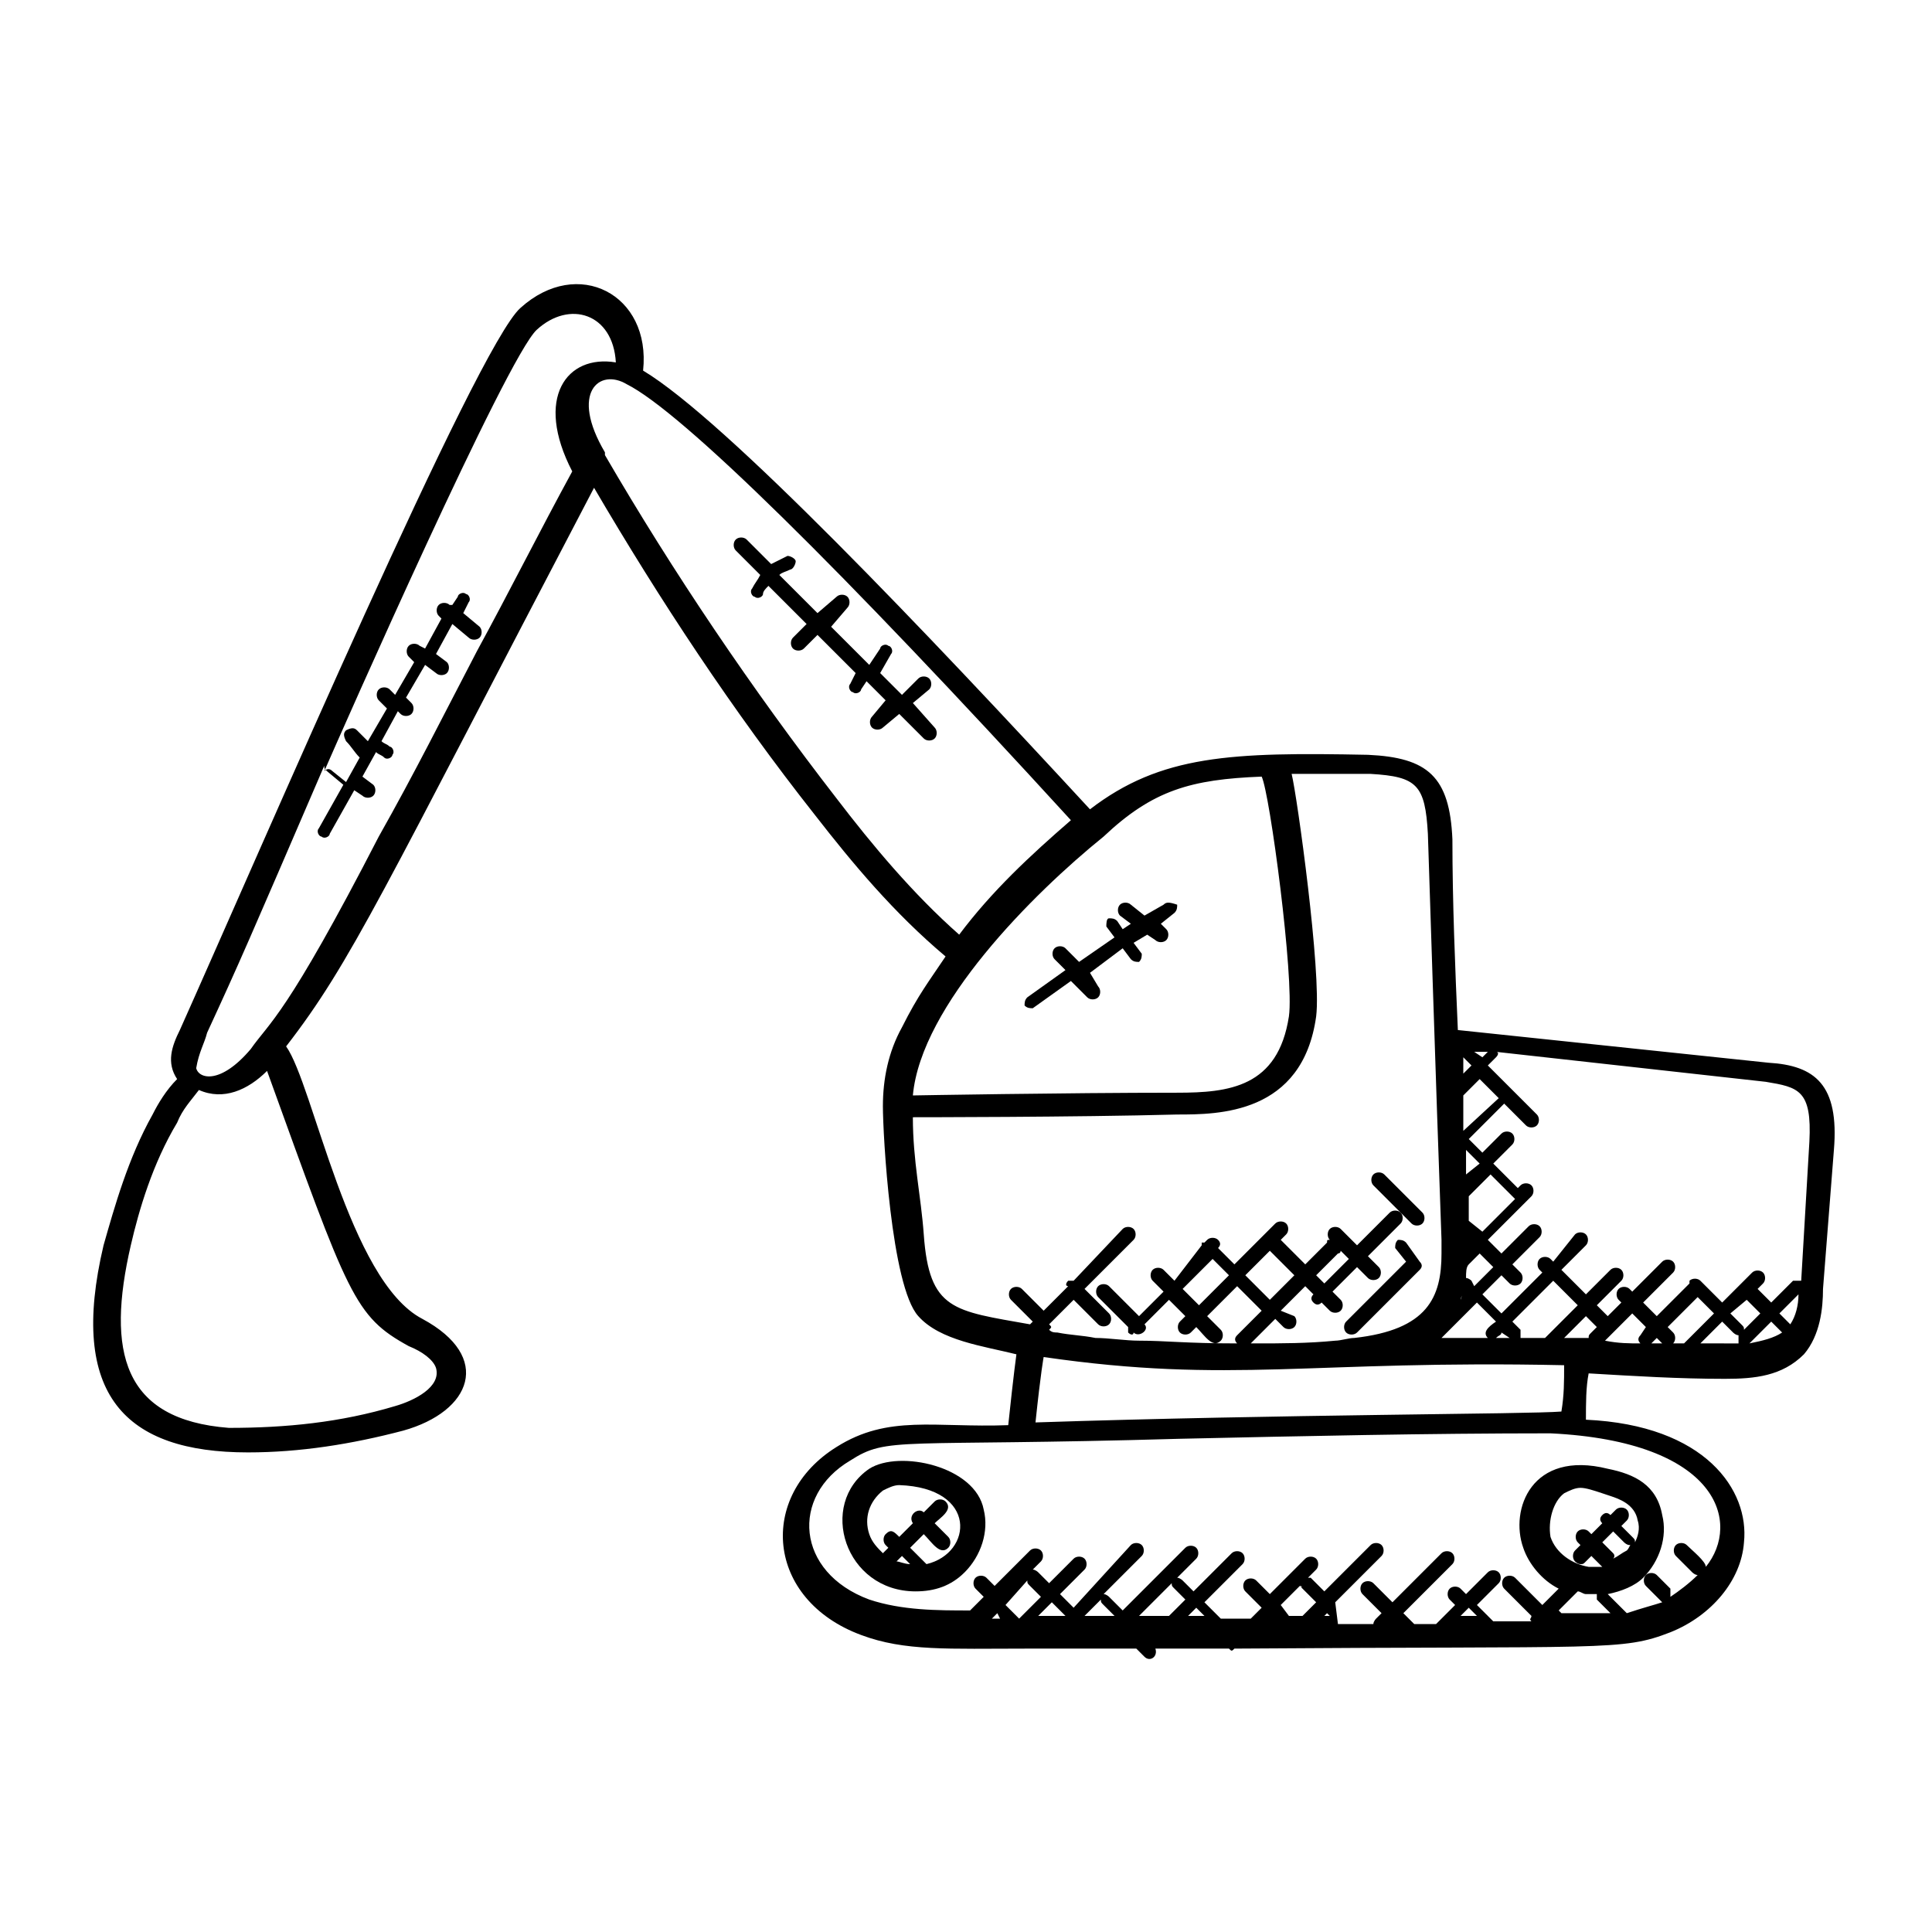 <?xml version="1.0" encoding="utf-8"?>
<!-- Generator: Adobe Illustrator 23.0.3, SVG Export Plug-In . SVG Version: 6.00 Build 0)  -->
<svg version="1.1" id="Calque_1" xmlns="http://www.w3.org/2000/svg" xmlns:xlink="http://www.w3.org/1999/xlink" x="0px" y="0px"
	 viewBox="0 0 70.9 70.9" style="enable-background:new 0 0 70.9 70.9;" xml:space="preserve">
<g>
	<path d="M9.1,53.3c1.9,0,3.8-0.3,5.7-0.8c2.5-0.7,3.3-2.7,0.7-4.1c-2.7-1.4-4-8.6-5-10c2.4-3.1,3.5-5.6,11.3-20.5
		c2.4,4.1,5.1,8.2,8.1,12c1.4,1.8,2.9,3.6,4.8,5.2c-0.6,0.9-1,1.4-1.6,2.6c-0.5,0.9-0.7,1.9-0.7,2.9l0,0c0,1,0.3,6.6,1.3,7.7
		c0.8,0.9,2.4,1.1,3.6,1.4c0,0-0.1,0.7-0.3,2.6c-2.7,0.1-4.4-0.4-6.3,0.8c-2.9,1.8-2.6,5.6,0.9,6.9c1.6,0.6,3.2,0.5,6.1,0.5
		c0,0,0,0,0,0c0,0,0,0,0,0c1.3,0,2.6,0,4,0l0.3,0.3c0.2,0.2,0.5,0,0.4-0.3c0.9,0,1.8,0,2.7,0c0.1,0.1,0.1,0.1,0.2,0
		c13.7-0.1,14.2,0.1,16-0.6c1.5-0.6,2.6-1.9,2.7-3.3c0,0,0,0,0,0c0.2-1.9-1.4-4.3-5.8-4.5c0-0.6,0-1.2,0.1-1.7
		c1.7,0.1,3.3,0.2,5,0.2c1.1,0,2.1-0.1,2.9-0.9c0.6-0.7,0.7-1.7,0.7-2.4l0.4-5.1c0,0,0,0,0,0c0.2-2.4-0.7-3.1-2.4-3.2l-11.4-1.2
		c-0.1-2.3-0.2-4.7-0.2-7c-0.1-2.3-0.9-3-3.1-3.1c-5-0.1-7.6,0-10.2,2c-6-6.5-13.4-14.3-16.4-16.1c0.3-2.8-2.4-4.2-4.5-2.3
		c-1.6,1.4-9.5,19.8-12.5,26.5c-0.3,0.6-0.5,1.2-0.1,1.8c-0.4,0.4-0.7,0.9-0.9,1.3c-0.9,1.6-1.4,3.4-1.8,4.8
		C2.5,51.2,4.6,53.3,9.1,53.3z M54,47c0,0-0.1-0.1-0.2-0.1c0-0.2,0-0.4,0.1-0.5l0.4-0.4l0.5,0.5l-0.7,0.7L54,47z M53.9,45.6
		c0-0.1,0-0.1,0-0.2L53.9,45.6L53.9,45.6z M53.9,44.8l0-0.9l0.8-0.8l0.9,0.9l-1.2,1.2L53.9,44.8z M53.8,43.1l0-0.9l0.5,0.5
		L53.8,43.1z M53.7,41.5l0-1.3l0.6-0.6l0.7,0.7L53.7,41.5z M53.7,39.4l0-0.6l0.3,0.3L53.7,39.4z M54.1,38.6l0.5,0l-0.2,0.2
		L54.1,38.6z M53.7,47.4L53.7,47.4l-0.1,0.3C53.6,47.6,53.7,47.5,53.7,47.4z M62.3,47.6l0.6,0.6l-1.1,1.1c-0.1,0-0.3,0-0.4,0
		c0.1-0.1,0.1-0.3,0-0.4l-0.2-0.2L62.3,47.6z M38,52.2c0.2-1.9,0.3-2.4,0.3-2.4c0,0,0,0,0,0c6.9,1,9.8,0.1,19.1,0.3
		c0,0.6,0,1.1-0.1,1.7C56.1,51.9,47.1,51.9,38,52.2z M61,49.3c-0.1,0-0.3,0-0.4,0l0.2-0.2L61,49.3z M60.2,49c-0.1,0.1-0.1,0.2,0,0.3
		c-0.4,0-0.8,0-1.3-0.1l0.3-0.3h0v0l0.7-0.7l0.5,0.5L60.2,49z M58.4,48.9c-0.1,0.1-0.1,0.1-0.1,0.2c0,0-0.1,0-0.1,0l-0.3,0
		c-0.2,0-0.3,0-0.5,0l0.8-0.8l0.4,0.4L58.4,48.9z M56.7,49.1c-0.1,0-0.3,0-0.4,0c0,0-0.1,0-0.2,0c-0.1,0-0.2,0-0.3,0
		c0-0.1,0-0.2,0-0.3l-0.3-0.3l1.5-1.5l0.9,0.9L56.7,49.1z M55.4,49.1c-0.1,0-0.4,0-0.5,0c0.1-0.1,0.2-0.1,0.2-0.2L55.4,49.1z
		 M54.6,49.1c-1,0-0.3,0-1.7,0l1.3-1.3l0.7,0.7C54.6,48.7,54.4,48.9,54.6,49.1z M37.7,58c0,0.1,0,0.1,0.1,0.2l0.4,0.4l-0.8,0.8
		l-0.5-0.5L37.7,58z M40.4,58.7c0,0.1,0,0.1,0.1,0.2l0.4,0.4c-0.4,0-0.7,0-1.1,0L40.4,58.7z M43,58.1c0,0.1,0,0.1,0.1,0.2l0.4,0.4
		l-0.6,0.6c-0.4,0-0.8,0-1.1,0L43,58.1z M43.9,59l0.3,0.3c-0.2,0-0.4,0-0.6,0L43.9,59z M38.1,59.3l0.5-0.5l0.5,0.5
		C38.7,59.3,38.4,59.3,38.1,59.3z M36.7,59.4c-0.1,0-0.2,0-0.3,0l0.2-0.2L36.7,59.4z M47.7,58.2C47.8,58.2,47.8,58.3,47.7,58.2
		l0.6,0.6l-0.5,0.5c-0.2,0-0.3,0-0.5,0L47,58.9L47.7,58.2z M48.7,59.2l0.1,0.1c-0.1,0-0.2,0-0.2,0L48.7,59.2z M46.7,59.3
		C46.7,59.3,46.7,59.3,46.7,59.3L46.7,59.3L46.7,59.3z M51.4,59.3L51.4,59.3L51.4,59.3C51.4,59.3,51.4,59.3,51.4,59.3z M53.6,59.3
		l0.3-0.3l0.3,0.3C54,59.3,53.8,59.3,53.6,59.3z M57.3,59.2C57.3,59.2,57.2,59.2,57.3,59.2c0,0-0.1-0.1-0.1-0.1l0,0l0.7-0.7
		c0.1,0,0.2,0.1,0.3,0.1c0.1,0,0.3,0,0.4,0c0,0,0,0,0,0c0,0.1,0,0.2,0,0.2l0.5,0.5C58.5,59.2,57.9,59.2,57.3,59.2z M57.4,54.8
		c0.2-0.1,0.4-0.2,0.6-0.2c0.2,0,0.5,0.1,0.8,0.2l0.3,0.1c0.3,0.1,0.9,0.3,1,0.9c0.1,0.3,0,0.6-0.1,0.8c0-0.1,0-0.1-0.1-0.2
		l-0.4-0.4l0.2-0.2c0.1-0.1,0.1-0.3,0-0.4s-0.3-0.1-0.4,0l-0.2,0.2c-0.1-0.1-0.2-0.1-0.3,0s-0.1,0.2,0,0.3l-0.4,0.4l-0.1-0.1
		c-0.1-0.1-0.3-0.1-0.4,0s-0.1,0.3,0,0.4l0.1,0.1l-0.2,0.2c-0.1,0.1-0.1,0.3,0,0.4c0,0,0.1,0.1,0.2,0.1s0.1,0,0.2-0.1l0.2-0.2
		l0.4,0.4c0,0,0,0,0.1,0c-0.2,0-0.4,0-0.6,0c-0.6-0.1-1.2-0.5-1.4-1.1C56.8,55.8,57,55.1,57.4,54.8z M59.2,57l-0.4-0.4l0.4-0.4
		l0.4,0.4c0,0,0.1,0.1,0.2,0.1c0,0,0.1,0,0.1-0.1c-0.1,0.1-0.1,0.2-0.2,0.3c-0.2,0.1-0.3,0.2-0.5,0.3C59.2,57.2,59.3,57.1,59.2,57z
		 M62.6,57.5c0-0.2-0.5-0.6-0.7-0.8c-0.1-0.1-0.3-0.1-0.4,0s-0.1,0.3,0,0.4l0.6,0.6c0,0,0.1,0.1,0.2,0.1c0,0,0,0,0,0
		c-0.3,0.3-0.7,0.6-1,0.8c0-0.1,0-0.2,0-0.3l-0.5-0.5c-0.1-0.1-0.3-0.1-0.4,0s-0.1,0.3,0,0.4c0.1,0.1,0.5,0.5,0.6,0.6
		c-0.3,0.1-0.7,0.2-1.3,0.4l-0.7-0.7c0.5-0.1,1-0.3,1.3-0.6c0.6-0.6,0.9-1.5,0.7-2.3c-0.2-1.1-1-1.5-2-1.7c-2.8-0.7-3.6,1.5-3.1,2.9
		c0.2,0.6,0.7,1.2,1.3,1.5l-0.6,0.6l-1-1c-0.1-0.1-0.3-0.1-0.4,0c-0.1,0.1-0.1,0.3,0,0.4l1,1c0,0.1-0.1,0.1,0,0.2c-0.5,0-1,0-1.4,0
		l-0.6-0.6l0.8-0.8c0.1-0.1,0.1-0.3,0-0.4s-0.3-0.1-0.4,0l-0.8,0.8l-0.2-0.2c-0.1-0.1-0.3-0.1-0.4,0s-0.1,0.3,0,0.4l0.2,0.2
		l-0.7,0.7l0,0c-0.3,0-0.5,0-0.8,0l-0.4-0.4l1.8-1.8c0.1-0.1,0.1-0.3,0-0.4s-0.3-0.1-0.4,0l-1.8,1.8l-0.7-0.7
		c-0.1-0.1-0.3-0.1-0.4,0s-0.1,0.3,0,0.4l0.7,0.7l-0.2,0.2c0,0-0.1,0.1-0.1,0.2c-0.4,0-0.9,0-1.3,0L49,58.8l1.7-1.7
		c0.1-0.1,0.1-0.3,0-0.4s-0.3-0.1-0.4,0l-1.7,1.7l-0.5-0.5c0,0,0,0-0.1,0l0.3-0.3c0.1-0.1,0.1-0.3,0-0.4c-0.1-0.1-0.3-0.1-0.4,0
		l-1.3,1.3L46.1,58c-0.1-0.1-0.3-0.1-0.4,0s-0.1,0.3,0,0.4l0.6,0.6l-0.4,0.4c-0.4,0-0.7,0-1.1,0l-0.6-0.6l1.4-1.4
		c0.1-0.1,0.1-0.3,0-0.4s-0.3-0.1-0.4,0l-1.4,1.4l-0.4-0.4c0,0-0.1-0.1-0.2-0.1l0.7-0.7c0.1-0.1,0.1-0.3,0-0.4
		c-0.1-0.1-0.3-0.1-0.4,0l-2.3,2.3l-0.5-0.5c0,0-0.1-0.1-0.2-0.1l1.4-1.4c0.1-0.1,0.1-0.3,0-0.4s-0.3-0.1-0.4,0L39.4,59l-0.5-0.5
		l0.9-0.9c0.1-0.1,0.1-0.3,0-0.4s-0.3-0.1-0.4,0l-0.9,0.9l-0.4-0.4c0,0-0.1-0.1-0.2-0.1l0.3-0.3c0.1-0.1,0.1-0.3,0-0.4
		s-0.3-0.1-0.4,0l-1.3,1.3l-0.3-0.3c-0.1-0.1-0.3-0.1-0.4,0s-0.1,0.3,0,0.4l0.3,0.3l-0.5,0.5c-1.2,0-2.5,0-3.7-0.4
		c-2.7-1-2.9-3.8-0.7-5.1c1.4-0.9,1.7-0.5,12.1-0.8c4.5-0.1,9.1-0.2,13.6-0.2C63.1,52.9,63.9,55.9,62.6,57.5z M62.4,49.3l0.8-0.8
		l0.4,0.4c0,0,0.1,0.1,0.2,0.1c0,0,0,0,0,0c0,0.1,0,0.2,0,0.3c0,0,0.1,0,0.1,0c-0.2,0-0.3,0-0.5,0C63.1,49.3,62.8,49.3,62.4,49.3z
		 M64.1,47.7l0.5,0.5L64,48.8c0-0.1,0-0.1-0.1-0.2l-0.4-0.4L64.1,47.7z M65.7,48.6l-0.4-0.4l0.7-0.7C66,47.9,65.9,48.3,65.7,48.6z
		 M65.4,48.9c-0.3,0.2-0.7,0.3-1.2,0.4c0,0,0,0,0,0l0.8-0.8L65.4,48.9z M66.4,41.9L66.1,47c-0.1,0-0.2,0-0.3,0L65,47.8l-0.5-0.5
		l0.2-0.2c0.1-0.1,0.1-0.3,0-0.4s-0.3-0.1-0.4,0l-1.1,1.1l-0.8-0.8c-0.1-0.1-0.3-0.1-0.4,0c0,0,0,0.1,0,0.1c0,0,0,0,0,0l-1.2,1.2
		l-0.5-0.5l1.1-1.1c0.1-0.1,0.1-0.3,0-0.4c-0.1-0.1-0.3-0.1-0.4,0l-1.1,1.1l-0.1-0.1c-0.1-0.1-0.3-0.1-0.4,0s-0.1,0.3,0,0.4l0.1,0.1
		L59,48.3l-0.4-0.4l0.9-0.9c0.1-0.1,0.1-0.3,0-0.4s-0.3-0.1-0.4,0l-0.9,0.9l-0.9-0.9l0.9-0.9c0.1-0.1,0.1-0.3,0-0.4s-0.3-0.1-0.4,0
		L57,46.3l-0.1-0.1c-0.1-0.1-0.3-0.1-0.4,0s-0.1,0.3,0,0.4l0.1,0.1l-1.5,1.5l-0.7-0.7l0.7-0.7l0.3,0.3c0.1,0.1,0.3,0.1,0.4,0
		c0.1-0.1,0.1-0.3,0-0.4l-0.3-0.3l1-1c0.1-0.1,0.1-0.3,0-0.4s-0.3-0.1-0.4,0l-1,1l-0.5-0.5l1.6-1.6c0.1-0.1,0.1-0.3,0-0.4
		s-0.3-0.1-0.4,0l-0.1,0.1l-0.9-0.9l0.7-0.7c0.1-0.1,0.1-0.3,0-0.4s-0.3-0.1-0.4,0l-0.7,0.7l-0.5-0.5l1.3-1.3l0.8,0.8
		c0.1,0.1,0.3,0.1,0.4,0s0.1-0.3,0-0.4l-1.8-1.8l0.3-0.3c0.1-0.1,0.1-0.2,0-0.2l9.9,1.1C66,39.9,66.5,40,66.4,41.9z M52.4,30.6
		c0,0,0.3,9.4,0.5,14.9c0,0.2,0,0.4,0,0.5c0,1.6-0.5,2.8-3.2,3.1c-0.2,0-0.5,0.1-0.7,0.1c-1,0.1-2,0.1-2.9,0.1c-0.1,0-0.1,0-0.2,0
		l0.9-0.9l0.3,0.3c0.1,0.1,0.3,0.1,0.4,0s0.1-0.3,0-0.4L47,48.1l0.9-0.9l0.3,0.3c-0.1,0.1-0.1,0.2,0,0.3c0.1,0.1,0.2,0.1,0.3,0
		l0.3,0.3c0.1,0.1,0.3,0.1,0.4,0s0.1-0.3,0-0.4l-0.3-0.3l0.9-0.9l0.4,0.4c0.1,0.1,0.3,0.1,0.4,0s0.1-0.3,0-0.4l-0.4-0.4l1.2-1.2
		c0.1-0.1,0.1-0.3,0-0.4s-0.3-0.1-0.4,0l-1.2,1.2l-0.6-0.6c-0.1-0.1-0.3-0.1-0.4,0s-0.1,0.3,0,0.4l0,0c-0.1,0-0.1,0-0.1,0.1
		l-0.8,0.8L47,45.5l0.2-0.2c0.1-0.1,0.1-0.3,0-0.4s-0.3-0.1-0.4,0l-1.5,1.5l-0.6-0.6c0.1-0.1,0.1-0.2,0-0.3c-0.1-0.1-0.3-0.1-0.4,0
		l-0.1,0.1c0,0-0.1,0-0.1,0c0,0,0,0.1,0,0.1L43.1,47l-0.4-0.4c-0.1-0.1-0.3-0.1-0.4,0s-0.1,0.3,0,0.4l0.4,0.4l-0.9,0.9l-1.1-1.1
		c-0.1-0.1-0.3-0.1-0.4,0c-0.1,0.1-0.1,0.3,0,0.4l1.1,1.1c0,0.1,0,0.2,0,0.2c0.1,0.1,0.2,0.1,0.2,0l0,0c0.2,0.2,0.6-0.1,0.4-0.3
		l0.9-0.9l0.6,0.6l-0.2,0.2c-0.1,0.1-0.1,0.3,0,0.4s0.3,0.1,0.4,0l0.2-0.2c0.3,0.3,0.6,0.8,0.9,0.5c0.1-0.1,0.1-0.3,0-0.4l-0.5-0.5
		l1.1-1.1l0.9,0.9L45.4,49c-0.1,0.1-0.1,0.2,0,0.3c-1.9,0-2.6-0.1-3.6-0.1c-0.5,0-1.1-0.1-1.6-0.1c-0.5-0.1-0.9-0.1-1.4-0.2
		c-0.1,0-0.2,0-0.3-0.1c0.1-0.1,0.1-0.1,0-0.2l0.9-0.9l0.9,0.9c0.1,0.1,0.3,0.1,0.4,0s0.1-0.3,0-0.4l-0.9-0.9l1.8-1.8
		c0.1-0.1,0.1-0.3,0-0.4s-0.3-0.1-0.4,0L39.4,47c-0.1,0-0.2,0-0.2,0c-0.1,0.1-0.1,0.2,0,0.2l-0.9,0.9l-0.8-0.8
		c-0.1-0.1-0.3-0.1-0.4,0s-0.1,0.3,0,0.4l0.8,0.8l-0.1,0.1c-2.8-0.5-3.7-0.5-3.9-3.3c-0.1-1.4-0.4-2.7-0.4-4.3c0,0,6,0,9.7-0.1
		c1.5,0,4.6,0,5.1-3.6c0,0,0,0,0,0c0.2-1.6-0.7-8.1-0.9-8.9c0.7,0,0.9,0,2.9,0C52,28.5,52.3,28.8,52.4,30.6z M46.6,45.9l0.9,0.9
		l-0.9,0.9l-0.9-0.9L46.6,45.9z M49.2,45.9l0.3,0.3l-0.9,0.9l-0.3-0.3l0.8-0.8C49.2,46,49.2,45.9,49.2,45.9z M44.5,46.2l0.6,0.6
		L44,47.9l-0.6-0.6L44.5,46.2z M46.3,28.5c0.3,0.6,1.2,7.4,1,8.8c-0.4,2.6-2.2,2.8-4.1,2.8c-4.1,0-9.7,0.1-9.7,0.1
		c0.3-3.3,4.4-7.4,7-9.5C42.3,29,43.7,28.6,46.3,28.5z M39.3,30.1c-1.5,1.3-2.9,2.6-4.1,4.2c-1.7-1.5-3.2-3.3-4.5-5
		c-3.1-4-6-8.3-8.5-12.6c0,0,0,0,0,0c0,0,0,0,0,0c0,0,0,0,0,0c0,0,0-0.1,0-0.1c-1.3-2.2-0.2-3.1,0.8-2.5
		C25,15.1,30.8,20.8,39.3,30.1z M7.6,37.9c1.2-2.6,1.5-3.3,4.3-9.8c0,0.1,0,0.1,0.1,0.2l0.6,0.5l-0.9,1.6c-0.1,0.1,0,0.3,0.1,0.3
		c0.1,0.1,0.3,0,0.3-0.1l0.9-1.6l0.3,0.2c0.1,0.1,0.3,0.1,0.4,0c0.1-0.1,0.1-0.3,0-0.4l-0.4-0.3l0.5-0.9c0.1,0.1,0.2,0.1,0.3,0.2
		c0.1,0.1,0.3,0,0.3-0.1c0.1-0.1,0-0.3-0.1-0.3c-0.1-0.1-0.2-0.1-0.3-0.2l0.6-1.1l0.1,0.1c0.1,0.1,0.3,0.1,0.4,0
		c0.1-0.1,0.1-0.3,0-0.4l-0.2-0.2l0.7-1.2l0.4,0.3c0.1,0.1,0.3,0.1,0.4,0c0.1-0.1,0.1-0.3,0-0.4l-0.4-0.3l0.6-1.1l0.6,0.5
		c0.1,0.1,0.3,0.1,0.4,0c0.1-0.1,0.1-0.3,0-0.4l-0.6-0.5l0.2-0.4c0.1-0.1,0-0.3-0.1-0.3c-0.1-0.1-0.3,0-0.3,0.1l-0.2,0.3l-0.1,0
		c-0.1-0.1-0.3-0.1-0.4,0c-0.1,0.1-0.1,0.3,0,0.4l0.1,0.1l-0.6,1.1l-0.2-0.1c-0.1-0.1-0.3-0.1-0.4,0c-0.1,0.1-0.1,0.3,0,0.4l0.2,0.2
		l-0.7,1.2l-0.2-0.2c-0.1-0.1-0.3-0.1-0.4,0c-0.1,0.1-0.1,0.3,0,0.4l0.3,0.3l-0.7,1.2c-0.1-0.1-0.3-0.3-0.4-0.4
		c-0.1-0.1-0.2-0.1-0.4,0c-0.1,0.1-0.1,0.2,0,0.4c0.2,0.2,0.3,0.4,0.5,0.6l-0.5,0.9l-0.5-0.4c-0.1-0.1-0.2-0.1-0.3,0
		c0.7-1.6,6.7-15.2,7.8-16.2c1.2-1.1,2.8-0.6,2.9,1.2c-1.8-0.3-3,1.3-1.6,4c-1.2,2.2-2.3,4.4-3.5,6.6c-1.2,2.3-2.3,4.5-3.6,6.8
		c-3.4,6.6-4,6.8-4.7,7.8c-1.1,1.3-1.9,1.1-2,0.7C7.3,38.6,7.5,38.3,7.6,37.9z M4.8,45.7c0.3-1.3,0.8-3,1.7-4.5
		C6.7,40.7,7,40.4,7.3,40c0.9,0.4,1.8,0,2.5-0.7c3,8.3,3.2,9,5.2,10.1c0.5,0.2,0.9,0.5,1,0.8c0.2,0.7-0.8,1.2-1.5,1.4
		c-2,0.6-4,0.8-6.1,0.8C4.5,52.1,3.9,49.6,4.8,45.7z"/>
	<path d="M31.9,53.9c-1.9,1.3-0.9,4.5,1.7,4.5c0.7,0,1.3-0.2,1.8-0.7c0.6-0.6,0.9-1.5,0.7-2.3C35.8,53.8,33,53.2,31.9,53.9z
		 M32.9,57.3l0.2-0.2l0.3,0.3C33.2,57.4,33,57.3,32.9,57.3z M34,57.4l-0.6-0.6l0.5-0.5c0.3,0.3,0.6,0.8,0.9,0.5
		c0.1-0.1,0.1-0.3,0-0.4l-0.5-0.5c0.2-0.2,0.7-0.5,0.4-0.8c-0.1-0.1-0.3-0.1-0.4,0l-0.4,0.4c-0.2-0.2-0.6,0.1-0.4,0.4L33,56.4
		c-0.2-0.2-0.3-0.3-0.5-0.1c-0.1,0.1-0.1,0.3,0,0.4l0.1,0.1L32.4,57c-0.2-0.2-0.4-0.4-0.5-0.7c-0.2-0.6,0-1.2,0.5-1.6
		c0.2-0.1,0.4-0.2,0.6-0.2C35.9,54.6,35.7,57,34,57.4z"/>
	<path d="M51.8,44.9c0.1,0.1,0.3,0.1,0.4,0s0.1-0.3,0-0.4l-1.4-1.4c-0.1-0.1-0.3-0.1-0.4,0c-0.1,0.1-0.1,0.3,0,0.4L51.8,44.9z"/>
	<path d="M51.6,45.6c-0.1-0.1-0.2-0.1-0.3-0.1c-0.1,0.1-0.1,0.2-0.1,0.3l0.4,0.5l-2.2,2.2c-0.1,0.1-0.1,0.3,0,0.4s0.3,0.1,0.4,0
		l2.3-2.3c0.1-0.1,0.1-0.2,0-0.3L51.6,45.6z"/>
	<path d="M42.7,33.2L42,33.6l-0.5-0.4c-0.1-0.1-0.3-0.1-0.4,0c-0.1,0.1-0.1,0.3,0,0.4l0.4,0.3l-0.3,0.2L41,33.8
		c-0.1-0.1-0.2-0.1-0.3-0.1s-0.1,0.2-0.1,0.3l0.3,0.4l-1.3,0.9l-0.5-0.5c-0.1-0.1-0.3-0.1-0.4,0c-0.1,0.1-0.1,0.3,0,0.4l0.4,0.4
		l-1.4,1c-0.1,0.1-0.1,0.2-0.1,0.3c0.1,0.1,0.2,0.1,0.3,0.1l1.4-1l0.6,0.6c0.1,0.1,0.3,0.1,0.4,0c0.1-0.1,0.1-0.3,0-0.4L40,35.7
		l1.2-0.9l0.3,0.4c0.1,0.1,0.2,0.1,0.3,0.1c0.1-0.1,0.1-0.2,0.1-0.3l-0.3-0.4l0.5-0.3l0.3,0.2c0.1,0.1,0.3,0.1,0.4,0
		c0.1-0.1,0.1-0.3,0-0.4l-0.2-0.2l0.5-0.4c0.1-0.1,0.1-0.2,0.1-0.3C42.9,33.1,42.8,33.1,42.7,33.2z"/>
	<path d="M27.9,21.1c-0.1,0.2-0.2,0.3-0.3,0.5c-0.1,0.1,0,0.3,0.1,0.3c0.1,0.1,0.3,0,0.3-0.1c0-0.1,0.1-0.2,0.2-0.3l1.4,1.4
		l-0.5,0.5c-0.1,0.1-0.1,0.3,0,0.4c0.1,0.1,0.3,0.1,0.4,0l0.5-0.5l1.4,1.4l-0.2,0.4c-0.1,0.1,0,0.3,0.1,0.3c0.1,0.1,0.3,0,0.3-0.1
		l0.2-0.3l0.7,0.7L32,26.3c-0.1,0.1-0.1,0.3,0,0.4c0.1,0.1,0.3,0.1,0.4,0l0.6-0.5l0.9,0.9c0.1,0.1,0.3,0.1,0.4,0
		c0.1-0.1,0.1-0.3,0-0.4l-0.8-0.9l0.6-0.5c0.1-0.1,0.1-0.3,0-0.4c-0.1-0.1-0.3-0.1-0.4,0l-0.6,0.6l-0.8-0.8l0.4-0.7
		c0.1-0.1,0-0.3-0.1-0.3c-0.1-0.1-0.3,0-0.3,0.1l-0.4,0.6l-1.4-1.4l0.6-0.7c0.1-0.1,0.1-0.3,0-0.4c-0.1-0.1-0.3-0.1-0.4,0L30,22.5
		l-1.4-1.4c0.1-0.1,0.2-0.1,0.4-0.2c0.1,0,0.2-0.2,0.2-0.3c0-0.1-0.2-0.2-0.3-0.2c-0.2,0.1-0.4,0.2-0.6,0.3l-0.9-0.9
		c-0.1-0.1-0.3-0.1-0.4,0c-0.1,0.1-0.1,0.3,0,0.4L27.9,21.1z"/>
</g>
</svg>
